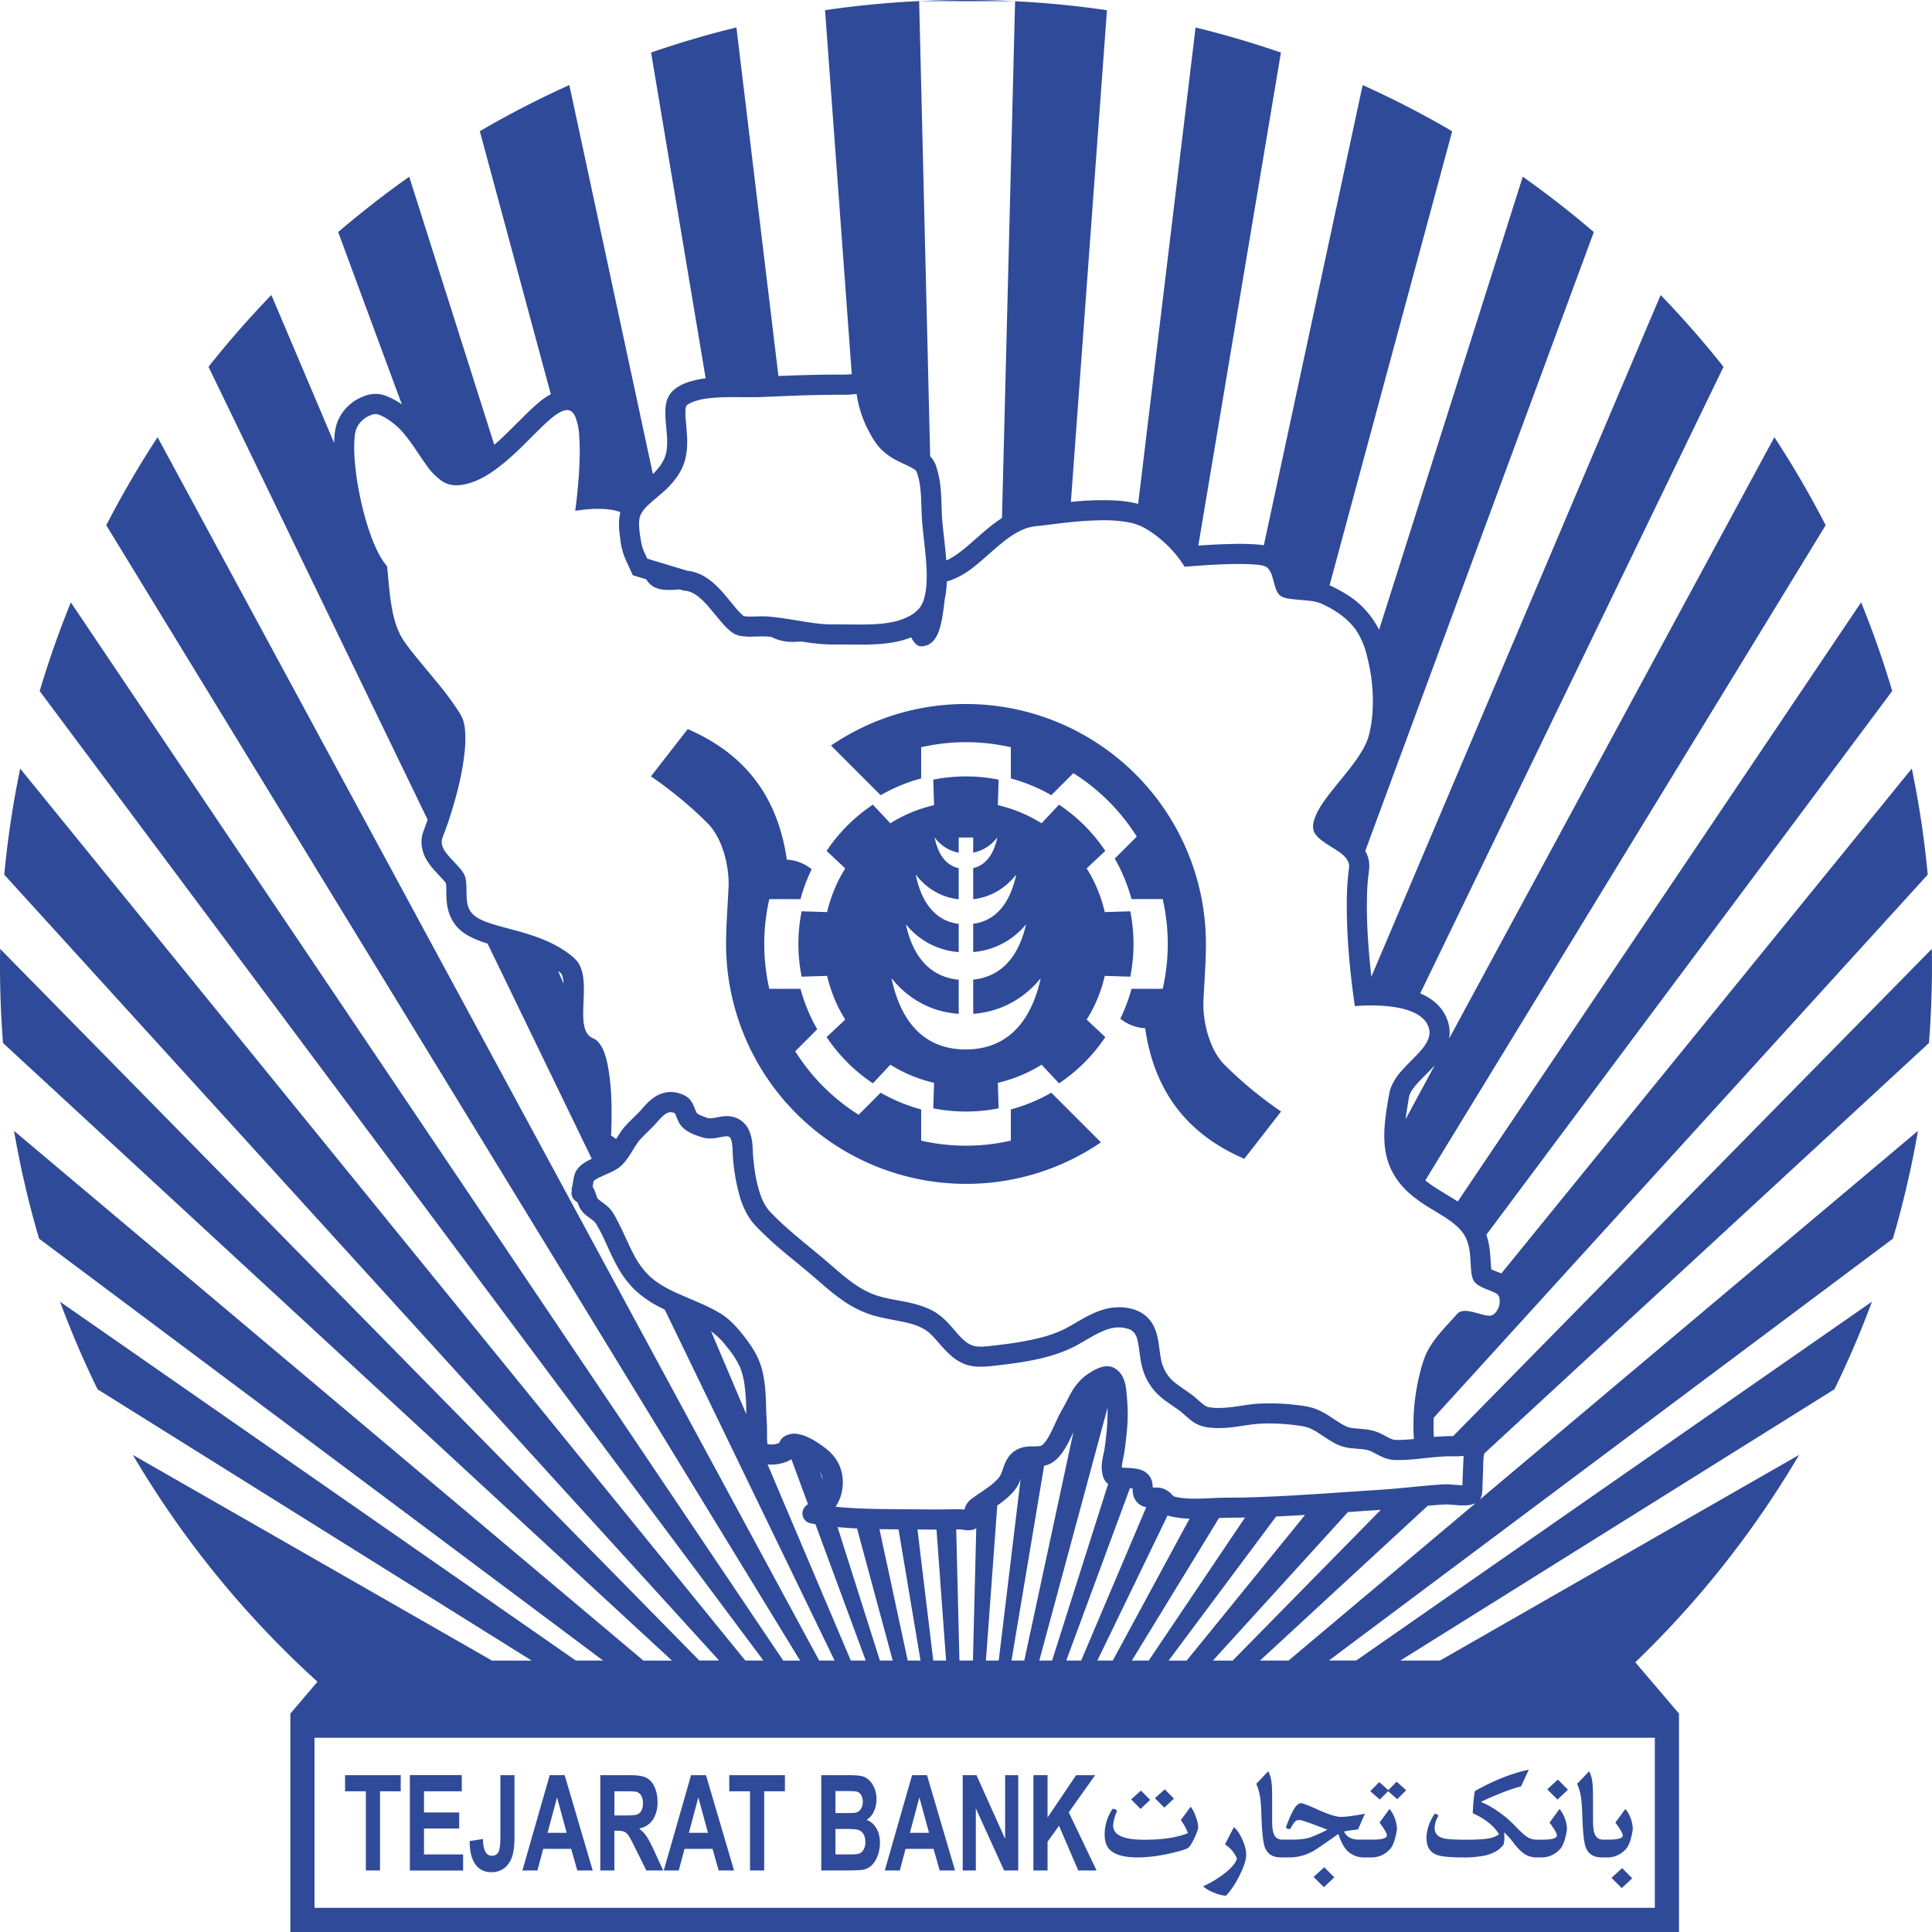 <svg xmlns="http://www.w3.org/2000/svg" width="48" height="48"><path fill="#2F4A98" fill-rule="evenodd" d="M41.714 48h-34.5v-5.426l.674-.792a24.135 24.135 0 0 1-4.587-5.635l8.922 5.11h.986l-10.785-6.74a23.84 23.84 0 0 1-.932-2.176l12.814 8.915h.678L.971 30.774a23.837 23.837 0 0 1-.622-2.677l15.637 13.16h.709L.075 25.913a24.197 24.197 0 0 1-.071-2.338l17.37 17.68h.492L.106 21.731c.084-.894.217-1.773.396-2.635l18.015 22.16h.45L.986 17.17c.223-.75.482-1.486.774-2.203l17.699 26.29h.419L2.64 13.05c.388-.753.813-1.483 1.275-2.187l16.437 30.393h.383l-4.22-8.72a6.207 6.207 0 0 1-.134-.066 2.662 2.662 0 0 1-.608-.423 2.442 2.442 0 0 1-.424-.56c-.148-.26-.26-.54-.391-.81a5.185 5.185 0 0 0-.127-.236.411.411 0 0 0-.084-.107c-.058-.047-.12-.09-.179-.136a.7.7 0 0 1-.15-.164c-.031-.052-.05-.109-.07-.166h-.002a.283.283 0 0 1-.104-.088.251.251 0 0 1-.043-.13c-.001-.04.006-.04.007-.078l-.002-.03c.002-.045.006-.048.02-.09.008-.061.018-.123.03-.184a.588.588 0 0 1 .055-.166c.082-.15.241-.24.393-.313l-2.588-5.345a7.716 7.716 0 0 1-.083-.027c-.264-.091-.542-.209-.716-.437a1.018 1.018 0 0 1-.194-.43c-.02-.1-.028-.2-.031-.303-.003-.098.003-.198-.01-.297 0-.007 0-.007-.004-.014l-.055-.067c-.084-.091-.17-.18-.252-.273a1.599 1.599 0 0 1-.179-.248.881.881 0 0 1-.118-.456.828.828 0 0 1 .038-.21l.115-.316L5.18 9.113a24.162 24.162 0 0 1 1.562-1.784l1.56 3.677a2.06 2.06 0 0 1 .031-.347c.072-.372.35-.683.704-.814a.772.772 0 0 1 .422-.048c.1.022.193.061.285.107.084.042.164.09.24.144L8.402 5.766a24.102 24.102 0 0 1 1.765-1.375l2.113 6.66c.068-.058.134-.12.2-.18.231-.22.453-.449.682-.67.159-.148.327-.305.523-.406L11.921 3.26c.718-.42 1.46-.803 2.224-1.147l2.076 9.666.049-.05c.055-.059.107-.12.152-.187a.935.935 0 0 0 .095-.18c.055-.144.06-.299.058-.45-.009-.182-.031-.361-.042-.542-.007-.162-.007-.332.06-.484.098-.227.343-.344.568-.412a2.563 2.563 0 0 1 .354-.073l.017-.002-1.356-8.094c.693-.239 1.4-.447 2.12-.623l1.044 8.66.383-.015c.263-.008.526-.015.788-.019.183-.002.369.002.551-.004l.1-.008-.664-9.043a24.024 24.024 0 0 1 2.338-.226l.274 11.312a.601.601 0 0 1 .16.287c.062.184.09.378.105.571.006.084.01.168.014.252.005.134.008.269.015.403.006.084.014.168.022.252.024.22.05.44.07.66.005.054.01.107.013.16l.005-.002c.043-.018.084-.039.124-.062.17-.1.32-.225.468-.353.135-.117.268-.236.405-.351l.147-.12c.077-.057.155-.114.236-.166L25.22.031c.77.038 1.532.113 2.282.223l-.896 12.216a7.134 7.134 0 0 1 1.098-.036c.192.012.386.035.573.085L29.704.683c.72.176 1.427.384 2.12.623l-2.052 12.248c.158-.01.317-.02.475-.028.144-.005.206-.008.35-.011a6.42 6.42 0 0 1 .584.009c.072.005.146.011.219.023l2.455-11.434c.764.345 1.506.728 2.224 1.148l-3.046 11.28a3.455 3.455 0 0 1 .405.216 2.186 2.186 0 0 1 .825.89l3.57-11.257c.61.432 1.199.89 1.765 1.376L33.92 21.14c.055.1.09.211.098.327.005.076-.005.148-.014.223a5.51 5.51 0 0 0-.019.172c-.01.125-.01.125-.017.25-.029.72.024 1.439.103 2.154L41.258 7.33c.55.568 1.07 1.164 1.562 1.784L35.286 24.68c.223.094.422.233.56.438.051.075.091.156.12.24a.923.923 0 0 1 .038.444l8.08-14.94c.461.704.887 1.434 1.274 2.187l-9.947 16.278c.071.057.146.11.222.162.176.114.358.218.534.33a5.2 5.2 0 0 1 .05.033l10.022-14.887c.292.717.55 1.453.773 2.203l-10.084 13.51c.019.054.034.11.047.165.054.227.054.46.075.693.078.037.16.065.24.098l.01.005 10.198-12.544c.179.862.312 1.741.396 2.635L35.62 35.224a4.663 4.663 0 0 0 .004.478l.032-.004c.1-.008.099-.007.198-.013.102-.004.101-.005.202-.005h.047l11.892-12.104.002.106a24.03 24.03 0 0 1-.073 2.232l-11.05 10.2-.014.087c-.01.08-.01.26-.014.338l-.017.48a.582.582 0 0 1-.042.2.217.217 0 0 1-.019.035l10.882-9.157-.03.17a23.784 23.784 0 0 1-.592 2.508L33.016 41.255h.678l12.814-8.915-.052.14a23.828 23.828 0 0 1-.88 2.036l-10.785 6.74h.986l8.922-5.11-.05.083a24.124 24.124 0 0 1-4.021 5.07l1.086 1.274V48Zm-.6-4.826h-33.3V47.4h33.3v-4.226Zm-10.153 2.902c0 .13-.057.305-.17.529-.108.215-.22.38-.334.494a.839.839 0 0 1-.298-.078.861.861 0 0 1-.268-.156 2.65 2.65 0 0 0 .521-.312c.18-.138.286-.264.32-.375a.732.732 0 0 0-.299-.353l.223-.431c.08.069.15.173.212.313s.093.263.093.37Zm9.591.589-.26.245-.255-.255.265-.242.25.252Zm-7.401-.023-.26.245-.255-.255.265-.241.25.251Zm-20.719-2.538h.35v1.5c0 .195-.012.346-.038.452a.656.656 0 0 1-.185.332.498.498 0 0 1-.353.125.457.457 0 0 1-.397-.197c-.093-.13-.14-.322-.14-.576L12 45.69a.824.824 0 0 0 .044.287c.038.086.096.128.173.128.079 0 .134-.03.167-.091.032-.061.048-.187.048-.38v-1.53Zm2.294 2.368h-.383l-.152-.538h-.695l-.144.538h-.373l.678-2.368h.372l.697 2.368Zm-3.253-1.968h-.939v.526h.874v.399h-.874v.644h.972v.4h-1.323v-2.37h1.29v.401Zm3.791 1.968h-.35v-2.368h.739c.186 0 .32.021.405.064a.457.457 0 0 1 .202.227c.051.108.076.233.076.373a.78.78 0 0 1-.115.44.512.512 0 0 1-.344.22c.076.06.139.126.188.198.05.072.116.2.2.384l.213.462h-.42l-.255-.515c-.09-.184-.152-.3-.185-.348a.283.283 0 0 0-.105-.099.435.435 0 0 0-.177-.026h-.072v.988Zm2.973 0h-.382l-.152-.538h-.696l-.144.538h-.372l.678-2.368h.371l.697 2.368Zm1.264-1.968h-.515v1.968h-.352v-1.968h-.516v-.4h1.383v.4Zm1.496 1.968h-.593v-2.368h.696c.138 0 .24.008.308.023a.395.395 0 0 1 .182.098c.053.05.098.115.133.198a.692.692 0 0 1 .053.277c0 .11-.021.213-.065.305a.475.475 0 0 1-.179.209.474.474 0 0 1 .244.215c.058.1.086.22.086.357a.918.918 0 0 1-.055.314.623.623 0 0 1-.151.244.422.422 0 0 1-.236.112c-.058.009-.2.014-.423.016Zm2.731 0h-.382l-.152-.538h-.696l-.143.538h-.373l.678-2.368h.371l.697 2.368Zm.516 0h-.326v-2.368h.342l.712 1.582v-1.582h.326v2.368h-.352l-.702-1.544v1.544Zm1.782 0h-.351v-2.368h.351v1.052l.71-1.052h.472l-.655.922.691 1.446h-.455l-.478-1.111-.285.396v.715Zm-16.07-1.968h-.515v1.968H9.09v-1.968h-.517v-.4h1.383v.4Zm28.31 1.643h-.104a.545.545 0 0 1-.34-.126 1.51 1.51 0 0 1-.23-.25 1.526 1.526 0 0 0-.224-.246.922.922 0 0 1-.008.295c-.095.137-.25.23-.466.28a2.605 2.605 0 0 1-.558.047c-.321 0-.538-.023-.65-.068-.163-.065-.245-.204-.245-.416 0-.19.066-.389.199-.596.05-.005.082.013.096.053a.567.567 0 0 0-.093.295c0 .135.077.222.23.26.088.021.269.032.544.032.254 0 .44-.01.556-.03a.635.635 0 0 0 .27-.104c-.125-.209-.342-.383-.652-.524.007-.218.024-.402.052-.55.465-.263.912-.44 1.34-.532l-.194.416c-.15.036-.345.103-.583.201-.19.078-.328.14-.413.186.169.063.362.18.58.348.082.063.183.157.302.28.107.11.186.183.235.218a.43.43 0 0 0 .257.09h.164c.234 0 .35-.036.35-.106 0-.048-.06-.154-.182-.319l.248-.339a.843.843 0 0 1 .184.513c-.037.228-.09.383-.155.465a.616.616 0 0 1-.51.227Zm1.636 0h-.105c-.205 0-.339-.085-.401-.255-.042-.115-.07-.371-.084-.77a5.19 5.19 0 0 0-.024-.409 1.408 1.408 0 0 0-.104-.395l.296-.31c.049.079.08.2.091.363.005.06.007.185.007.376v.476c0 .142.01.245.03.31.037.115.11.172.22.172h.139c.233 0 .35-.035.35-.105 0-.048-.061-.154-.183-.319l.249-.339a.843.843 0 0 1 .183.513c-.037.228-.089.383-.154.465a.616.616 0 0 1-.51.227Zm-10.133-.76c0 .051-.03.142-.092.273-.061.131-.111.212-.15.244-.047.037-.195.084-.444.141-.295.068-.569.102-.82.102-.338 0-.57-.066-.697-.198-.08-.084-.121-.208-.121-.373 0-.224.064-.434.192-.632a.095.095 0 0 1 .018-.002c.047 0 .08.019.098.055a1.01 1.01 0 0 0-.098.355c0 .238.255.356.767.356.465 0 .829-.055 1.092-.166a1.344 1.344 0 0 0-.177-.322l.245-.332c.05.06.094.15.134.266a.798.798 0 0 1 .053.233Zm2.277.76h-.22c-.206 0-.34-.085-.402-.255-.042-.115-.07-.371-.084-.77a5.241 5.241 0 0 0-.024-.409 1.405 1.405 0 0 0-.104-.395l.295-.31c.05.079.08.2.092.363.005.06.007.185.007.376v.476c0 .142.01.245.03.31.037.115.11.172.22.172h.261c.175 0 .319-.018.43-.053a3.6 3.6 0 0 0 .431-.194c-.41-.16-.64-.241-.693-.241a.152.152 0 0 0-.115.045.782.782 0 0 0-.106.167.118.118 0 0 1-.047.012c-.029 0-.052-.015-.07-.044.074-.19.13-.321.168-.393.072-.136.142-.204.208-.204.043 0 .191.057.443.17.252.113.436.17.55.17.128 0 .325-.027.594-.078l-.17.39c-.142.015-.258.032-.349.052.065.134.19.201.374.201h.342c.233 0 .35-.035.35-.105 0-.048-.06-.154-.182-.319l.248-.339a.843.843 0 0 1 .184.513c-.038.228-.09.383-.155.465a.616.616 0 0 1-.51.227h-.133a.583.583 0 0 1-.434-.163c-.086-.087-.16-.227-.224-.42-.344.244-.55.384-.615.42a1.2 1.2 0 0 1-.59.163Zm-11.007-.707h-.283v.633h.325c.127 0 .207-.005.24-.014a.21.21 0 0 0 .128-.095.363.363 0 0 0 .05-.2.394.394 0 0 0-.038-.182.233.233 0 0 0-.11-.108c-.048-.023-.152-.034-.312-.034Zm2.042.095-.24-.879-.235.88h.475Zm-9.002 0-.24-.879-.235.88h.475Zm3.51 0-.239-.879-.235.88h.475Zm-2.05-1.03h-.274v.6h.26c.168 0 .273-.01.315-.028a.208.208 0 0 0 .099-.1.394.394 0 0 0 .035-.178.354.354 0 0 0-.047-.194.205.205 0 0 0-.132-.092 2.172 2.172 0 0 0-.256-.008Zm5.418-.007h-.201v.548h.23c.137 0 .222-.003.255-.008a.21.21 0 0 0 .142-.085.306.306 0 0 0 .052-.185.323.323 0 0 0-.045-.179.186.186 0 0 0-.132-.083 3.017 3.017 0 0 0-.3-.008Zm7.619.219-.24.225-.233-.237.243-.218.23.23Zm.59-.031-.239.224-.234-.235.245-.22.228.23Zm9.79-.221-.26.245-.255-.255.264-.242.25.252Zm-4.02.013-.222.222-.226-.198-.207.208-.237-.208.223-.227.225.201.207-.211.237.213Zm-13.427-3.222-1.25-3.387-.03-.005-.09-.017a.283.283 0 0 1-.116-.056.252.252 0 0 1-.071-.276.284.284 0 0 1 .074-.106l.048-.04-.412-1.115a.67.67 0 0 1-.128.065 1.024 1.024 0 0 1-.28.065.982.982 0 0 1-.183 0l2.067 4.872h.371Zm.352 0h.318l-.886-3.282a10.72 10.72 0 0 1-.484-.034l1.052 3.316Zm.69 0h.319l-.546-3.26-.147-.001-.327-.003.702 3.264Zm.636 0h.318l-.238-3.253h-.053l-.42-.004.393 3.257Zm.985 0 .083-3.288c-.117.074-.247.052-.377.032-.03-.003-.058-.002-.087-.002h-.034l.08 3.258h.335Zm.641 0 .544-4.51a1.009 1.009 0 0 1-.104.215c-.103.153-.25.276-.396.386a4.327 4.327 0 0 1-.08.056l-.282 3.853h.318Zm.635 0 1.22-5.676-.086.183-.072.14c-.123.213-.279.44-.53.504a.526.526 0 0 1-.039.009l-.811 4.84h.318Zm.373 0h.318l1.392-4.387a.311.311 0 0 1-.06-.057.437.437 0 0 1-.072-.15.864.864 0 0 1-.014-.369c.004-.029.01-.067.016-.096.013-.065.028-.13.04-.195.02-.135.035-.27.05-.406a4.943 4.943 0 0 0 .025-.618l-1.695 6.278Zm.67 0h.37l1.617-3.81a.4.4 0 0 1-.315-.275.637.637 0 0 1-.023-.17v-.019a1.388 1.388 0 0 0-.068-.007l-1.581 4.281Zm.773 0h.383l1.907-3.525a2.393 2.393 0 0 1-.386-.04 1.15 1.15 0 0 1-.16-.039l-1.744 3.604Zm1.276 0 2.392-3.553c-.215.004-.43.004-.645.01l-2.166 3.543h.419Zm.943 0 2.941-3.618-.017.001c-.234.014-.468.027-.702.038l-2.671 3.58h.449Zm1.143 0 3.678-3.743-.417.026-.397.028-3.356 3.69h.492Zm1.388 0 4.65-3.913a.64.64 0 0 1-.288.057h-.105l-.146-.01c-.061-.005-.122-.011-.184-.013-.101.002-.202.01-.303.018l-.166.015-4.167 3.846h.709Zm-12.317-5.635a.548.548 0 0 1 .018-.002c.041 0 .041 0 .082.004a.823.823 0 0 1 .035.006h.003a1.2 1.2 0 0 1 .033.008h.005l.032.009.012.003.011.003.015.005.012.004.01.003.014.005.015.005.02.008.017.007.018.007.02.009.014.006.022.011c.083.04.162.088.238.14.136.09.271.192.375.32.216.27.273.627.178.957a.924.924 0 0 1-.137.294l-.001.001c.132.014.265.024.398.032l.018.001.116.007.032.001.12.005.048.002.095.003.05.002.096.002.108.002.4.004.495.004c.16 0 .321.002.482.004l.143-.001.147-.002.11-.002H23.796c.074.001.074-.002.147.006l.018.003a.465.465 0 0 1 .15-.248 5.41 5.41 0 0 1 .165-.12l.143-.096.07-.05.071-.049c.042-.03.082-.063.121-.096l.04-.037.02-.02.02-.019.02-.02.008-.01.01-.01.008-.01.01-.012.012-.016.008-.011a.585.585 0 0 0 .058-.128l.058-.161c.02-.048.02-.047.042-.094a.77.77 0 0 1 .118-.17.636.636 0 0 1 .34-.18l.022-.003a.525.525 0 0 1 .025-.004c.111-.015.224-.001.334-.016a.121.121 0 0 0 .045-.014l.017-.014.017-.014.005-.005.016-.016.014-.016.015-.017.014-.018.004-.006.013-.018.012-.018.02-.03.013-.023.014-.024.01-.016.04-.075c.075-.15.141-.303.215-.453.043-.082.09-.161.134-.243.052-.098.101-.197.155-.294a1.474 1.474 0 0 1 .218-.303c.038-.04.079-.078.122-.113l.021-.016.015-.011.016-.012.02-.015.01-.007.027-.018.002-.001.036-.023c.162-.1.362-.199.554-.123a.425.425 0 0 1 .118.075h.001a.525.525 0 0 1 .094.108c.04.06.067.129.087.198.036.131.042.268.053.402a4.211 4.211 0 0 1-.001.768v.004l-.001.004a6.832 6.832 0 0 1-.017.176l-.001.007-.003.024-.005.046-.003.024-.002.015-.002.02-.003.027-.006.043-.002.02-.002.01-.001.013-.012.085c-.014.11-.043.216-.06.325a.946.946 0 0 0-.008.09v.006c.074.007.15.008.224.013l.038.004.027.003.033.004.017.002.016.003.023.004c.035.007.07.016.104.028a.417.417 0 0 1 .26.26.612.612 0 0 1 .025.175h.113a.503.503 0 0 1 .347.158c.022.021.043.046.068.063l.016.005.015.005.032.007.067.012c.18.028.363.03.545.024l.042-.001.062-.003.253-.011.065-.003.063-.002h.002l.576-.006c.133-.003.265-.008.398-.012l.147-.006.044-.002.187-.008h.018l.172-.009.04-.002.182-.01.038-.002.723-.045.542-.036.47-.032.108-.007.472-.032c.136-.01.272-.022.408-.035l.41-.04.047-.005.059-.005.04-.004.045-.004.015-.001.13-.011c.1-.008.2-.014.3-.02H35.955l.018.001.036.002.036.002c.095.006.19.016.285.019h.004c.003-.185.014-.37.021-.554l.008-.176-.142.01-.047.001h-.103l-.051-.001h-.051l-.05.002H35.9l-.031.002-.086.006-.012.001-.048.004-.055.005-.053.004c-.159.015-.318.034-.477.05l-.196.014a4.986 4.986 0 0 1-.251.005H34.648l-.037-.003a.89.89 0 0 1-.272-.075c-.1-.044-.194-.103-.295-.147a.696.696 0 0 0-.083-.026l-.025-.005-.008-.001-.017-.003-.01-.002-.015-.002-.01-.001-.015-.002-.02-.002L33.81 36 33.794 36l-.035-.003c-.067-.006-.134-.01-.2-.018-.057-.008-.056-.008-.112-.018a1.1 1.1 0 0 1-.354-.143l-.004-.003a2.11 2.11 0 0 1-.048-.028h-.001l-.032-.02-.013-.009-.005-.003-.006-.004-.012-.007-.014-.01-.019-.011-.03-.02-.008-.006-.01-.006-.002-.001-.076-.05-.042-.028-.025-.016-.013-.008-.046-.03a1.528 1.528 0 0 0-.142-.072l-.022-.009-.005-.002-.012-.004-.023-.007-.008-.003a1.494 1.494 0 0 0-.208-.042 5.715 5.715 0 0 0-.54-.05h-.008l-.056-.003h-.059l-.015-.001h-.127l-.047.001-.019.001-.039.002h-.02l-.04.003-.018.001-.056.005-.066.006-.019.002-.049.006-.018.002-.063.009-.097.014c-.088.013-.175.027-.263.039-.078.009-.078.008-.157.016-.152.01-.304.014-.456-.006a.862.862 0 0 1-.335-.104l-.017-.01-.005-.003-.002-.002-.004-.002-.006-.004-.005-.003-.01-.006-.015-.011-.004-.003h-.001a1.104 1.104 0 0 1-.029-.022l-.002-.001-.005-.004-.012-.009-.01-.009-.005-.003-.003-.002-.004-.004-.007-.006-.017-.013-.014-.012-.005-.005-.006-.004-.005-.005-.013-.011-.019-.017-.029-.025c-.033-.03-.065-.058-.099-.086-.133-.103-.276-.192-.411-.293a2.441 2.441 0 0 1-.043-.034l-.012-.01-.011-.01-.003-.001a2.227 2.227 0 0 1-.03-.025l-.005-.005-.02-.018-.004-.003-.003-.003-.007-.006-.013-.012-.006-.006-.005-.004-.006-.006-.009-.009-.009-.009-.006-.006-.004-.004-.006-.006-.013-.014-.006-.007-.003-.002a1.263 1.263 0 0 1-.051-.059l-.002-.002-.006-.007-.011-.014-.005-.007-.004-.005-.005-.006-.007-.01-.008-.01-.005-.008-.003-.004-.004-.005-.013-.018-.005-.007v-.001a2.206 2.206 0 0 1-.022-.032v-.002l-.005-.006-.012-.02-.003-.005-.003-.004-.004-.008-.007-.012-.006-.01-.004-.006-.003-.006-.004-.007-.008-.015-.004-.009-.002-.003-.002-.004-.014-.027-.001-.003-.002-.003-.013-.028-.001-.003-.002-.004-.004-.01-.007-.014-.003-.008-.003-.006-.003-.008-.004-.01-.004-.012-.004-.009-.002-.006-.002-.005-.007-.017-.004-.011v-.003a1.46 1.46 0 0 1-.036-.117c-.049-.186-.064-.378-.095-.567a2.048 2.048 0 0 0-.027-.128.467.467 0 0 0-.079-.167.31.31 0 0 0-.135-.09l-.024-.008h-.002l-.023-.007-.004-.001-.023-.005-.03-.006a.82.82 0 0 0-.125-.013h-.025c-.017 0-.034 0-.05.002-.171.013-.33.082-.48.158l-.072.038c-.155.085-.305.177-.46.262-.1.052-.203.098-.307.139h-.002l-.002.001-.014.005-.025.01-.007.003-.008.003-.012.004-.016.006-.014.005-.01.004-.01.003-.009.003-.022.008-.014.005-.004.001-.047.016h-.003l-.012.004-.028.01-.007.001-.007.002-.013.004-.017.005-.013.004-.011.004-.01.002-.01.003-.02.006-.015.004-.006.002h-.003l-.038.01-.008.003-.017.004-.026.007-.004.001-.008.002-.017.004-.015.004-.006.001a4.952 4.952 0 0 1-.082.02H25.8l-.043.01-.044.01-.011.002c-.222.046-.446.08-.668.108l-.063.008a41.443 41.443 0 0 1-.324.038h-.003l-.016.002-.027.003h-.008l-.017.002-.024.002h-.005l-.006.001-.017.001-.02.002h-.015l-.016.001-.019.001h-.008l-.01.001h-.014l-.017.001h-.049c-.146 0-.29-.02-.427-.08a1.143 1.143 0 0 1-.277-.174l-.004-.004-.012-.01-.013-.01-.003-.004-.003-.002a1.807 1.807 0 0 1-.057-.053l-.003-.003-.004-.004-.01-.01-.013-.012-.004-.004-.002-.002-.003-.003-.007-.007-.018-.019-.014-.014-.006-.006-.004-.005a4.72 4.72 0 0 1-.037-.04l-.002-.002-.006-.006-.019-.021-.008-.01-.01-.01-.036-.04-.003-.005-.002-.002-.065-.074-.035-.04-.021-.023-.01-.011-.038-.042a1.944 1.944 0 0 0-.1-.096l-.021-.017-.008-.006-.014-.01-.01-.007-.012-.01-.011-.007-.012-.008-.012-.007-.011-.007-.013-.008-.01-.006-.015-.008-.01-.005-.016-.009c-.197-.102-.425-.144-.64-.185l-.1-.02-.045-.008-.015-.003a5.083 5.083 0 0 1-.424-.098l-.003-.001-.01-.004-.021-.006-.01-.003-.006-.002-.01-.004-.014-.004-.014-.005-.01-.004-.006-.002-.009-.003-.02-.008-.01-.004-.005-.001-.003-.002-.034-.013-.005-.002-.007-.003-.031-.012-.003-.002-.005-.002-.014-.006-.016-.007a2.767 2.767 0 0 1-.407-.221 4.709 4.709 0 0 1-.44-.333l-.004-.003-.007-.006-.032-.027-.013-.01-.003-.004-.007-.005-.032-.028-.013-.01-.002-.003-.006-.005-.077-.066-.025-.022-.005-.004-.105-.092-.11-.094-.09-.075-.032-.027-.057-.047-.109-.09-.081-.066-.048-.04-.108-.088-.017-.014-.012-.01-.03-.024-.029-.025-.013-.011-.02-.017-.028-.023-.026-.022-.038-.032a8.983 8.983 0 0 1-.482-.443c-.094-.093-.188-.186-.264-.294a2.034 2.034 0 0 1-.276-.616 4.788 4.788 0 0 1-.153-.878c-.01-.103-.01-.206-.017-.308a1.22 1.22 0 0 0-.018-.128c-.01-.04-.021-.085-.052-.114a.09.09 0 0 0-.036-.019c-.043-.008-.087 0-.129.007l-.192.035a1.725 1.725 0 0 1-.07.006h-.005l-.01.001h-.01a.662.662 0 0 1-.17-.011c-.063-.013-.125-.037-.184-.057-.156-.054-.31-.13-.412-.264-.064-.084-.093-.188-.137-.282l-.006-.012a.338.338 0 0 0-.082-.024l-.012-.001h-.024l-.015.002h-.002l-.013.003h-.005l-.01.004-.004.001-.014.006-.003.001-.01.005-.005.002-.01.006-.003.002-.012.007-.02.013-.002.002-.018.014c-.019.015-.037.032-.054.047-.075.075-.142.156-.215.233-.102.104-.21.203-.31.31a1.617 1.617 0 0 0-.067.08 2.775 2.775 0 0 0-.098.147l-.015.026-.018.028-.029.046-.014.024-.01.014-.002.005-.005.007-.017.027-.01.017-.003.003-.002.003-.002.003-.012.018-.019.027a2.341 2.341 0 0 1-.085.111.885.885 0 0 1-.127.125c-.076.058-.163.1-.25.14l-.126.057-.025.01-.062.03-.005.002a.696.696 0 0 0-.157.09l-.014.013a2.15 2.15 0 0 0-.02.105l-.005.036c.018.031.034.063.048.095.027.063.046.13.073.193.017.022.04.04.062.057.054.04.11.08.162.122.034.03.034.03.066.061.034.038.034.037.065.077.034.05.064.1.093.152.147.266.264.545.396.818.038.076.078.152.12.226.086.141.183.275.3.39l.024.024.006.006.024.022c.182.162.4.282.62.384l.086.038.027.012.05.022.125.054.148.063.004.002.136.059.005.002c.057.025.115.05.172.077.065.031.129.063.192.096.098.053.197.106.286.174.188.143.346.326.49.512.025.032.05.065.073.098l.015.02.009.012.01.015.013.019.01.014.013.019.03.044.018.03.015.023.027.044.015.027.018.032.011.02.013.026.011.022.015.03a1.956 1.956 0 0 1 .146.46l.008.04.002.017.005.03.004.023.003.022.005.032.002.013.005.044.006.05.004.044c.015.165.02.332.025.498.004.151.014.301.02.451.003.112-.002.223.003.335.003.035.005.07.013.104a.499.499 0 0 0 .255-.018l.026-.01.007-.002a.46.46 0 0 1 .023-.05c.018-.028.035-.055.06-.078a.313.313 0 0 1 .017-.013l.015-.011.014-.01.016-.01.016-.008.016-.008.017-.008.017-.006.017-.006.017-.005.018-.004.023-.005.017-.003.017-.002.017-.002Zm.675.94.066.21a.524.524 0 0 0-.066-.21Zm-4.959-23.835a.982.982 0 0 0-.22-.06l-.05-.007-.016-.002-.034-.004-.02-.002-.03-.002-.02-.002-.032-.002h-.019l-.035-.002h-.015l-.05-.001h-.07l-.03.001-.023.001-.027.001-.024.002-.025.001-.026.002-.02.002-.12.01v.001l-.046.005c-.043.005-.085.01-.127.017l-.042.007c.016-.125.03-.25.045-.376l.008-.079.007-.082.005-.05.005-.056.006-.072.003-.041.01-.116a12.353 12.353 0 0 0 .023-.568 5.938 5.938 0 0 0-.015-.434 1.426 1.426 0 0 0-.094-.459c-.033-.074-.082-.146-.165-.167a.307.307 0 0 0-.074-.002l-.018.004-.005.001-.012.003-.006.002-.01.003-.007.002-.01.004-.007.002-.01.004-.006.002-.011.005-.006.002-.014.007h-.001l-.027.014-.003.002-.023.013-.02.012-.01.006-.027.018-.002.002-.03.021c-.101.074-.193.16-.285.245-.2.192-.393.39-.591.584-.093.088-.187.176-.284.26a4.414 4.414 0 0 1-.452.348 2.598 2.598 0 0 1-.157.094c-.168.093-.35.166-.54.195-.037.005-.074.01-.11.011l-.037.001a.639.639 0 0 1-.37-.115 1.568 1.568 0 0 1-.378-.396l-.046-.065-.005-.007-.003-.004-.01-.013c-.1-.144-.195-.292-.296-.436a5.546 5.546 0 0 0-.172-.224 1.79 1.79 0 0 0-.493-.424 1.28 1.28 0 0 0-.13-.062c-.022-.009-.046-.02-.07-.023a.331.331 0 0 0-.15.026.643.643 0 0 0-.264.185.56.56 0 0 0-.116.222.905.905 0 0 0-.022.15 2.95 2.95 0 0 0-.01.277c.005.302.04.604.09.902.04.227.087.453.145.675l.005.019.023.088.004.012.025.087.003.012.022.074.007.022.027.084c.056.173.12.345.197.51l.026.055.01.018.018.037.022.042.004.007.026.045.015.026.006.01c.012.02.026.04.04.06l.018.029.018.023.017.023.017.022.032.038.029.306.009.093.005.05.014.143c.044.378.097.774.273 1.117.044.085.097.163.154.24.076.104.156.206.237.306l.103.125.02.026.054.064.109.131.053.064.022.026.055.066.036.045.102.123a7.815 7.815 0 0 1 .464.624c.058.087.116.172.149.272.039.12.052.25.056.376.005.149-.005.298-.02.446l-.002.01v.003l-.008.066c-.06.484-.182.961-.328 1.426-.044.14-.09.278-.14.415-.028.078-.065.154-.084.235a.402.402 0 0 0-.005.042c0 .142.086.257.174.361.097.109.2.212.294.323a.745.745 0 0 1 .09.132c.039.079.048.168.054.255.005.109.003.218.008.327l.003.035v.007l.004.034a.696.696 0 0 0 .04.169.472.472 0 0 0 .131.184.655.655 0 0 0 .068.052l.026.016.026.016.027.015.025.012.006.003.03.014.01.005.035.015.038.015.01.003.017.007.037.013.015.005.048.017c.058.019.084.026.143.044.219.063.439.119.657.181l.075.023.066.02.017.006.02.007.033.01.025.008.019.007.025.008.017.006.017.006.016.006.02.007.02.008.021.007.014.005.014.005.024.01.025.01.021.008a3.233 3.233 0 0 1 .515.263c.07.045.136.094.2.146a.89.89 0 0 1 .144.137c.137.177.163.416.168.632v.154c-.002.081-.006.148-.009.233-.004.113-.005.113-.007.226 0 .07 0 .14.004.21.013.146.04.312.16.412.043.035.095.053.143.08l.047.039a.83.83 0 0 1 .182.322c.041.12.07.247.09.372.048.293.07.588.077.885l.001.086V27.825l-.001.043v.027l-.001.012v.015l-.002.057v.033l-.004.105-.005.094.127.088.059-.094.06-.093.023-.031.023-.03.02-.025.028-.035c.12-.135.255-.253.378-.384.052-.058.103-.117.156-.173.05-.05.1-.099.156-.141a.883.883 0 0 1 .114-.074l.017-.009.017-.008.018-.009.017-.007.018-.007.017-.007.025-.008.012-.004.016-.005.025-.006.014-.004.015-.003.025-.004.017-.002.014-.002a.518.518 0 0 1 .058-.003h.033a.711.711 0 0 1 .247.052.533.533 0 0 1 .173.096c.07.063.114.152.15.238.018.044.033.093.058.135a.188.188 0 0 0 .04.031c.043.025.09.043.137.06l.052.019.02.007.025.007.03.007a.316.316 0 0 0 .055 0c.089-.01.176-.03.264-.043a.694.694 0 0 1 .303.015.577.577 0 0 1 .225.125c.148.132.202.32.228.51.012.122.013.246.023.369.028.28.066.56.149.83.052.17.121.335.233.474.028.032.058.064.088.094l.078.08.07.068.07.066.027.026.043.039.03.027.041.037.031.027.042.037.03.026.043.038.028.024.046.04.026.02.043.037.06.05.101.085.025.02c.145.12.29.239.434.36.16.135.317.274.477.409.123.1.25.198.384.283l.05.033.053.03.052.03.026.014.027.014.027.013.027.013.027.013.028.012.028.012.028.01.028.012.028.01.047.016.048.015.019.005.028.008.021.006.027.007.022.006.026.006.024.005.023.006.027.006.05.01c.15.032.302.056.451.086.067.016.133.031.2.049l.13.04.022.008.038.013.037.014.037.015.027.011.03.013.017.008.013.006.022.011.008.004.028.015.032.017.026.015.011.007.018.01.016.011.011.008.022.015.006.004.027.02.02.015.019.015.033.027.01.009.011.01.018.016.01.009.01.01.015.014.013.012.009.01.012.012.016.016.018.018.018.02.015.016.032.035.024.026c.078.088.153.178.233.263.032.032.064.062.098.091a.65.65 0 0 0 .187.114c.066.023.138.03.208.03h.048l.04-.002.04-.003.04-.003.04-.004.04-.004.08-.01.22-.026.088-.012.075-.01a7.43 7.43 0 0 0 .706-.129l.047-.012.037-.01.044-.011.044-.012.044-.013.043-.013.045-.015.045-.015.02-.007.025-.009.02-.007.024-.01.02-.007.025-.01.019-.008.025-.01.018-.008.026-.011.018-.008.043-.02.042-.02c.195-.102.38-.22.574-.322.103-.052.209-.1.318-.137l.022-.008.036-.01.035-.011.036-.01.036-.008.037-.008.036-.007.03-.004.03-.004.03-.004.02-.001.011-.001.028-.002.07-.002H27.828l.032.001.019.001.012.001.028.002c.024.003.047.005.07.009l.028.004.03.006.032.006.025.007a.85.85 0 0 1 .41.223c.05.049.092.106.127.166.043.075.073.154.096.235l.005.018.006.024a1.338 1.338 0 0 1 .018.081l.008.04.003.016.004.024.006.035.007.05.01.08.005.033.011.078.006.041.004.028.003.015.008.049c.01.047.02.093.033.139l.009.024.009.025.01.024.01.024.01.024.011.023.012.023.012.023.014.022.013.022.014.022.015.02.016.022.016.02.017.02.018.02c.048.053.103.098.16.142.127.094.26.18.387.274l.036.03.035.03.018.014.079.07.01.008.035.03.035.029.035.028a.406.406 0 0 0 .082.047c.034.011.072.015.107.02l.026.003.027.003.026.002.026.001.026.001H30.319c.262-.005.521-.06.781-.092.081-.009.08-.009.162-.015l.085-.003h.015l.082-.003h.2l.084.003h.011c.06.002.118.005.177.009h.007a5.485 5.485 0 0 1 .244.023c.181.02.366.042.536.108l.033.014.009.003.04.019.017.008.011.005.013.006.025.013.015.008.023.013.016.009.02.012.019.01.018.011.02.013.017.01.036.023.038.025.022.014.076.05.076.05.037.023.037.023.036.02.038.02c.022.012.045.023.068.033.051.02.105.03.16.038.111.013.223.018.335.032.063.01.126.022.187.04l.022.007.012.004.022.008h.003a.74.74 0 0 1 .031.013c.106.043.203.104.307.152.023.01.045.019.069.026a.294.294 0 0 0 .04.008c.03.002.06.002.088.002l.089-.002c.1-.004.2-.011.3-.02a5.264 5.264 0 0 1 .104-1.441l.01-.05.012-.053.006-.023c.019-.08.04-.16.062-.238.037-.125.077-.247.135-.364.127-.25.314-.465.502-.671l.184-.202c.026-.03.051-.06.08-.087a.263.263 0 0 1 .044-.03c.091-.04.192-.025.287-.006l.007.001c.108.025.215.06.324.084.036.007.078.015.118.015h.014a.169.169 0 0 0 .075-.022.305.305 0 0 0 .091-.09.442.442 0 0 0 .077-.282.227.227 0 0 0-.043-.123c-.017-.02-.037-.032-.06-.045-.06-.03-.122-.055-.185-.08a1.338 1.338 0 0 1-.246-.118.383.383 0 0 1-.103-.094.484.484 0 0 1-.066-.21c-.015-.124-.019-.25-.028-.375l-.002-.032-.004-.039-.005-.054a1.23 1.23 0 0 0-.097-.364l-.01-.022-.004-.007-.008-.014-.005-.008-.007-.013-.005-.008-.007-.012-.005-.008-.009-.013-.004-.007-.011-.016-.003-.003-.014-.019-.004-.006-.01-.012-.006-.008-.01-.01-.006-.008-.009-.01-.006-.008-.006-.006-.027-.029-.001-.001-.028-.028-.003-.003-.03-.026-.004-.004-.017-.015-.021-.018-.017-.014-.02-.016-.017-.014-.02-.015-.019-.014-.018-.013a2.712 2.712 0 0 0-.093-.064l-.008-.006a5.95 5.95 0 0 0-.084-.054c-.163-.1-.327-.197-.487-.301a3.556 3.556 0 0 1-.247-.18l-.004-.003-.007-.006-.017-.013-.01-.01-.007-.005-.006-.005-.01-.008-.017-.014-.007-.007-.003-.003a2.818 2.818 0 0 1-.037-.032v-.002l-.03-.027-.005-.005-.003-.003-.008-.007-.015-.015-.009-.01-.006-.005-.006-.006-.009-.01-.014-.015-.008-.008-.003-.003a1.845 1.845 0 0 1-.324-.486l-.002-.003a1.591 1.591 0 0 1-.017-.041l-.002-.004v-.002a1.53 1.53 0 0 1-.016-.04l-.001-.003-.001-.002-.003-.009-.006-.017-.007-.018-.002-.006-.002-.008-.006-.017-.004-.015-.002-.007-.004-.01-.005-.019-.003-.01-.002-.007-.004-.015-.005-.019v-.005l-.002-.005-.005-.02-.005-.022-.006-.03c-.082-.405-.029-.837.038-1.243.017-.106.025-.149.047-.27.007-.032.014-.062.023-.092a1.37 1.37 0 0 1 .287-.464c.132-.15.278-.286.414-.431.042-.046.041-.046.081-.092.117-.146.232-.323.179-.52a.517.517 0 0 0-.16-.256.846.846 0 0 0-.246-.153l-.03-.013-.028-.01-.007-.004-.026-.009-.01-.004-.024-.008-.012-.004-.023-.007-.014-.004-.022-.006-.015-.005-.022-.005-.017-.005-.019-.004-.014-.003-.022-.005-.017-.004-.021-.004-.017-.003-.021-.004-.017-.003-.021-.004-.017-.003-.022-.003-.016-.003-.023-.003-.015-.002-.01-.001-.065-.008-.05-.005-.016-.002-.033-.003-.019-.001-.03-.002-.02-.002-.03-.002h-.02l-.03-.002-.02-.001-.029-.001h-.021l-.029-.002h-.197l-.018.001-.033.001H33.9l-.035.002h-.012l-.038.002h-.008l-.043.003-.032.002a8.982 8.982 0 0 0-.052.004l-.019.002c-.06-.407-.108-.815-.143-1.225a14.603 14.603 0 0 1-.057-1.455l.002-.066.003-.086v-.026l.002-.036.001-.025.002-.02.001-.026.002-.04.002-.03.003-.037.002-.026a6.907 6.907 0 0 1 .027-.272c.005-.035.01-.069.011-.104 0-.02-.002-.039-.006-.059-.043-.17-.208-.278-.347-.367l-.088-.056c-.059-.037-.117-.074-.174-.112l-.08-.06-.026-.021-.003-.002-.005-.005-.012-.01-.006-.006-.005-.005-.009-.008-.002-.002a.695.695 0 0 1-.02-.02l-.002-.001-.001-.002a.577.577 0 0 1-.025-.027l-.004-.005v-.001l-.003-.003-.004-.005-.002-.003-.002-.002-.003-.005-.003-.004h-.001l-.002-.003a.348.348 0 0 1-.048-.093.423.423 0 0 1 .01-.246c.053-.195.168-.371.284-.534.052-.071.105-.14.16-.21l.173-.214c.098-.12.196-.24.291-.363.055-.072.109-.145.161-.219.121-.18.239-.369.294-.58.058-.223.088-.453.096-.684l.003-.076v-.183l-.002-.047-.001-.03-.002-.048-.002-.029-.003-.053-.002-.023-.006-.076-.002-.02-.006-.055-.003-.031-.006-.045-.004-.034-.006-.04-.005-.037-.007-.039-.006-.037-.006-.037-.007-.038-.007-.034a4.362 4.362 0 0 0-.062-.273 2 2 0 0 0-.26-.627c-.153-.225-.368-.4-.602-.537a2.835 2.835 0 0 0-.21-.111c-.04-.019-.08-.038-.12-.052a1.13 1.13 0 0 0-.187-.042c-.16-.02-.322-.029-.483-.047-.11-.015-.25-.03-.328-.12a.498.498 0 0 1-.086-.167c-.03-.098-.054-.198-.085-.296a.462.462 0 0 0-.107-.19l-.011-.009-.004-.003-.008-.006-.005-.003-.007-.005-.005-.003-.008-.004-.005-.003-.008-.003-.005-.003-.008-.003-.005-.002-.01-.003-.004-.002-.014-.004-.003-.001-.01-.003-.022-.005-.017-.003-.012-.002-.018-.002-.012-.002-.027-.004a3.097 3.097 0 0 0-.336-.02c-.358-.007-.717.01-1.074.035l-.17.012-.188.014-.068.006a2.62 2.62 0 0 0-.2-.283 2.921 2.921 0 0 0-.597-.556 1.864 1.864 0 0 0-.306-.178l-.026-.011-.008-.003-.018-.007-.008-.003-.02-.007-.006-.002-.025-.009-.006-.002a1.774 1.774 0 0 0-.267-.059 3.618 3.618 0 0 0-.558-.035 8.25 8.25 0 0 0-.836.052l-.036.004-.113.012-.15.018c-.14.017-.28.036-.42.052-.057.006-.115.01-.172.02a1.454 1.454 0 0 0-.109.024c-.245.074-.455.218-.653.378-.204.165-.396.345-.597.514-.067.055-.067.054-.135.108a2.03 2.03 0 0 1-.568.317l-.038.011-.036.01v.009c-.006.143-.02.29-.052.434l-.021.183c-.013.09-.024.18-.04.269-.011.06-.023.12-.038.178a1.58 1.58 0 0 1-.046.157.799.799 0 0 1-.105.206l-.008.01-.007.008-.001.002-.002.002-.007.01-.005.005-.002.002-.004.004-.008.008-.003.004-.003.002-.006.006-.007.007-.005.004-.001.001a.311.311 0 0 1-.018.015v.001h-.002a.308.308 0 0 1-.018.014l-.001.001-.005.003-.004.003-.002.001-.005.004-.004.002h-.001l-.008.005-.003.002h-.001l-.011.006a.415.415 0 0 1-.163.044h-.012a.186.186 0 0 1-.119-.04.461.461 0 0 1-.101-.12 1.953 1.953 0 0 1-.037-.063c-.1.04-.204.072-.31.096-.25.059-.507.076-.764.083-.18.002-.362 0-.543-.002-.155-.001-.31.003-.466-.002a5.2 5.2 0 0 1-.64-.072 2.545 2.545 0 0 1-.163.009h-.041a1.13 1.13 0 0 1-.547-.123 2.17 2.17 0 0 0-.161-.012c-.126-.004-.251.005-.376.006a2.189 2.189 0 0 1-.164-.01.665.665 0 0 1-.197-.05.664.664 0 0 1-.15-.105 1.85 1.85 0 0 1-.18-.184c-.126-.145-.243-.296-.37-.44a3.436 3.436 0 0 0-.116-.119c-.123-.113-.258-.219-.43-.233h-.021l-.113-.034a6.044 6.044 0 0 1-.086.007h-.011l-.05.004a2.974 2.974 0 0 1-.098.003h-.034c-.044 0-.088-.003-.131-.008a.682.682 0 0 1-.206-.055.505.505 0 0 1-.215-.202l-.333-.1c-.058-.136-.126-.268-.184-.405a1.73 1.73 0 0 1-.128-.51c-.031-.212-.05-.44.004-.652Zm2.254 20.35.873 2.058a4.983 4.983 0 0 0-.04-.707 1.797 1.797 0 0 0-.114-.457 2.188 2.188 0 0 0-.323-.501 1.83 1.83 0 0 0-.39-.389l-.006-.004Zm-.581-14.962c1.224.53 2.207 1.473 2.463 3.244.23.013.43.092.617.237a4.257 4.257 0 0 0-.278.743h-.775a5.011 5.011 0 0 0 0 2.229h.775c.095.351.235.689.416 1.005l-.547.547c.4.637.939 1.176 1.576 1.577l.547-.548c.316.181.654.32 1.006.416v.775a5.014 5.014 0 0 0 2.228 0v-.775c.352-.095.69-.235 1.006-.416l1.233 1.233A5.93 5.93 0 0 1 24 29.413a5.964 5.964 0 0 1-5.961-5.96c0-.456.04-.93.062-1.43.02-.437-.125-1.174-.523-1.572-.698-.699-1.406-1.162-1.406-1.162l.914-1.175ZM30.914 28.79c-1.224-.53-2.207-1.473-2.463-3.244a1.071 1.071 0 0 1-.617-.237c.116-.238.209-.487.278-.742h.775a5.011 5.011 0 0 0 0-2.23h-.775a4.261 4.261 0 0 0-.416-1.005l.547-.547a5.012 5.012 0 0 0-1.576-1.576l-.547.547a4.261 4.261 0 0 0-1.006-.416v-.775a5.011 5.011 0 0 0-2.228 0v.775c-.352.095-.69.235-1.006.416l-1.233-1.233A5.93 5.93 0 0 1 24 17.491a5.964 5.964 0 0 1 5.961 5.961c0 .456-.04.93-.062 1.43-.02.436.125 1.173.523 1.571a9.915 9.915 0 0 0 1.406 1.162l-.914 1.175Zm4.73-2.32c-.13.144-.273.277-.401.414-.037.04-.072.08-.105.123a.729.729 0 0 0-.12.203c-.019.067-.028.145-.039.21l-.027.165c-.011.073-.022.147-.031.222l.722-1.337ZM24.811 19.37a4.162 4.162 0 0 0-1.624 0l.02.634c-.385.089-.752.24-1.086.45l-.435-.462a4.165 4.165 0 0 0-1.149 1.148l.463.435a3.54 3.54 0 0 0-.45 1.086l-.634-.02a4.165 4.165 0 0 0 0 1.624l.634-.02c.089.385.24.752.45 1.087l-.463.434c.304.455.695.845 1.15 1.149l.434-.463c.334.21.701.362 1.086.45l-.02.634a4.165 4.165 0 0 0 1.624 0l-.02-.634a3.54 3.54 0 0 0 1.086-.45l.435.463a4.165 4.165 0 0 0 1.149-1.149l-.463-.434a3.54 3.54 0 0 0 .45-1.087l.634.02a4.165 4.165 0 0 0 0-1.624l-.634.02a3.54 3.54 0 0 0-.45-1.086l.463-.435a4.165 4.165 0 0 0-1.15-1.148l-.434.462a3.543 3.543 0 0 0-1.086-.45l.02-.634Zm-.992 1.814v-.376h.36v.375c.416-.078.603-.398.598-.372-.068.322-.227.67-.598.757v.772c.742-.084 1.076-.647 1.067-.603-.116.538-.394 1.123-1.067 1.215v.702c.913-.08 1.322-.728 1.31-.678-.14.61-.48 1.275-1.31 1.363v.849c1.166-.085 1.689-.937 1.675-.872-.187.836-.658 1.753-1.855 1.757-1.2.004-1.67-.919-1.848-1.76-.012-.062.502.796 1.668.875v-.847c-.836-.08-1.177-.752-1.31-1.368-.01-.047.394.607 1.31.682v-.701c-.678-.086-.956-.677-1.067-1.22-.007-.04.322.528 1.067.608v-.772c-.374-.084-.533-.436-.598-.76-.004-.025.18.299.598.374Zm-9.952 2.94.134.316a1.019 1.019 0 0 0-.015-.127.328.328 0 0 0-.04-.12c-.021-.027-.051-.049-.08-.07Zm4.638-8.813.046.005c.134.007.268-.003.401-.004.066.001.066.001.131.005.36.031.712.1 1.068.153a3.691 3.691 0 0 0 .512.043c.297-.001.593.006.889.002.201-.006.404-.017.602-.057a1.61 1.61 0 0 0 .358-.113.893.893 0 0 0 .329-.233.75.75 0 0 0 .128-.278c.041-.156.053-.32.055-.481a4.148 4.148 0 0 0-.006-.264 7.785 7.785 0 0 0-.02-.277c-.027-.28-.063-.558-.087-.838-.016-.22-.018-.44-.03-.66a5.247 5.247 0 0 0-.02-.22 1.664 1.664 0 0 0-.066-.305c-.01-.032-.02-.074-.043-.1a.336.336 0 0 0-.055-.042 1.422 1.422 0 0 0-.069-.039c-.116-.058-.236-.11-.352-.17a1.575 1.575 0 0 1-.404-.295 1.822 1.822 0 0 1-.259-.38 2.815 2.815 0 0 1-.326-.941l-.004-.034-.052.005-.034.003-.009.001-.023.002-.01.001-.019.002h-.01l-.039.003c-.104.004-.207.002-.31.003-.228.001-.292.003-.519.007l-.085.002h-.023l-.02.001-.042.001-.028.001h-.017l-.016.001h-.024l-.047.002h-.02l-.008.001-.098.003h-.01l-.073.003-.016.001h-.01l-.019.001-.04.002h-.034l-.014.001h-.013l-.024.002-.063.002h-.01l-.105.005-.502.021c-.305.008-.61-.003-.914.004a4.413 4.413 0 0 0-.446.035h-.004l-.01.002-.008.002h-.003l-.008.002h-.008l-.002.001h-.003l-.007.002-.008.001h-.003l-.003.002h-.006l-.007.002h-.004l-.004.002h-.006l-.006.002-.005.001h-.004l-.005.002-.005.001-.006.001-.005.002h-.004l-.004.001-.007.002-.006.001-.003.001h-.004l-.008.003-.006.002h-.005l-.01.003-.006.002h-.003l-.012.004-.005.002h-.001a.82.82 0 0 0-.21.086c-.02.011-.046.025-.06.045-.01.018-.014.04-.017.061-.012.084-.007.17-.002.254l.002.02.016.189a9.044 9.044 0 0 1 .02.284c.007.237-.012.475-.106.696-.044.104-.102.201-.168.292a2.183 2.183 0 0 1-.253.285l-.013.012-.005.004-.008.008-.023.02-.003.003-.012.01-.015.014-.012.011-.014.012-.014.012-.012.01-.017.015-.007.006-.05.042c-.079.067-.157.133-.233.204a.802.802 0 0 0-.193.25c-.05.12-.038.27-.026.395.008.077.02.154.034.23.011.063.022.127.042.188.026.08.062.154.098.23l.02.042.995.3-.031-.001c.048.004.047.003.095.01.046.009.046.008.09.02.07.02.138.044.203.077.214.108.384.274.541.454l.025.029.024.028.024.029.023.027.02.024.079.096.041.05.038.045.022.027.025.029.023.026.021.024c.033.036.067.07.103.103.01.009.025.026.04.03a.31.31 0 0 0 .022.004ZM22.838.028A24.2 24.2 0 0 1 25.22.03L22.84.028Z"/></svg>